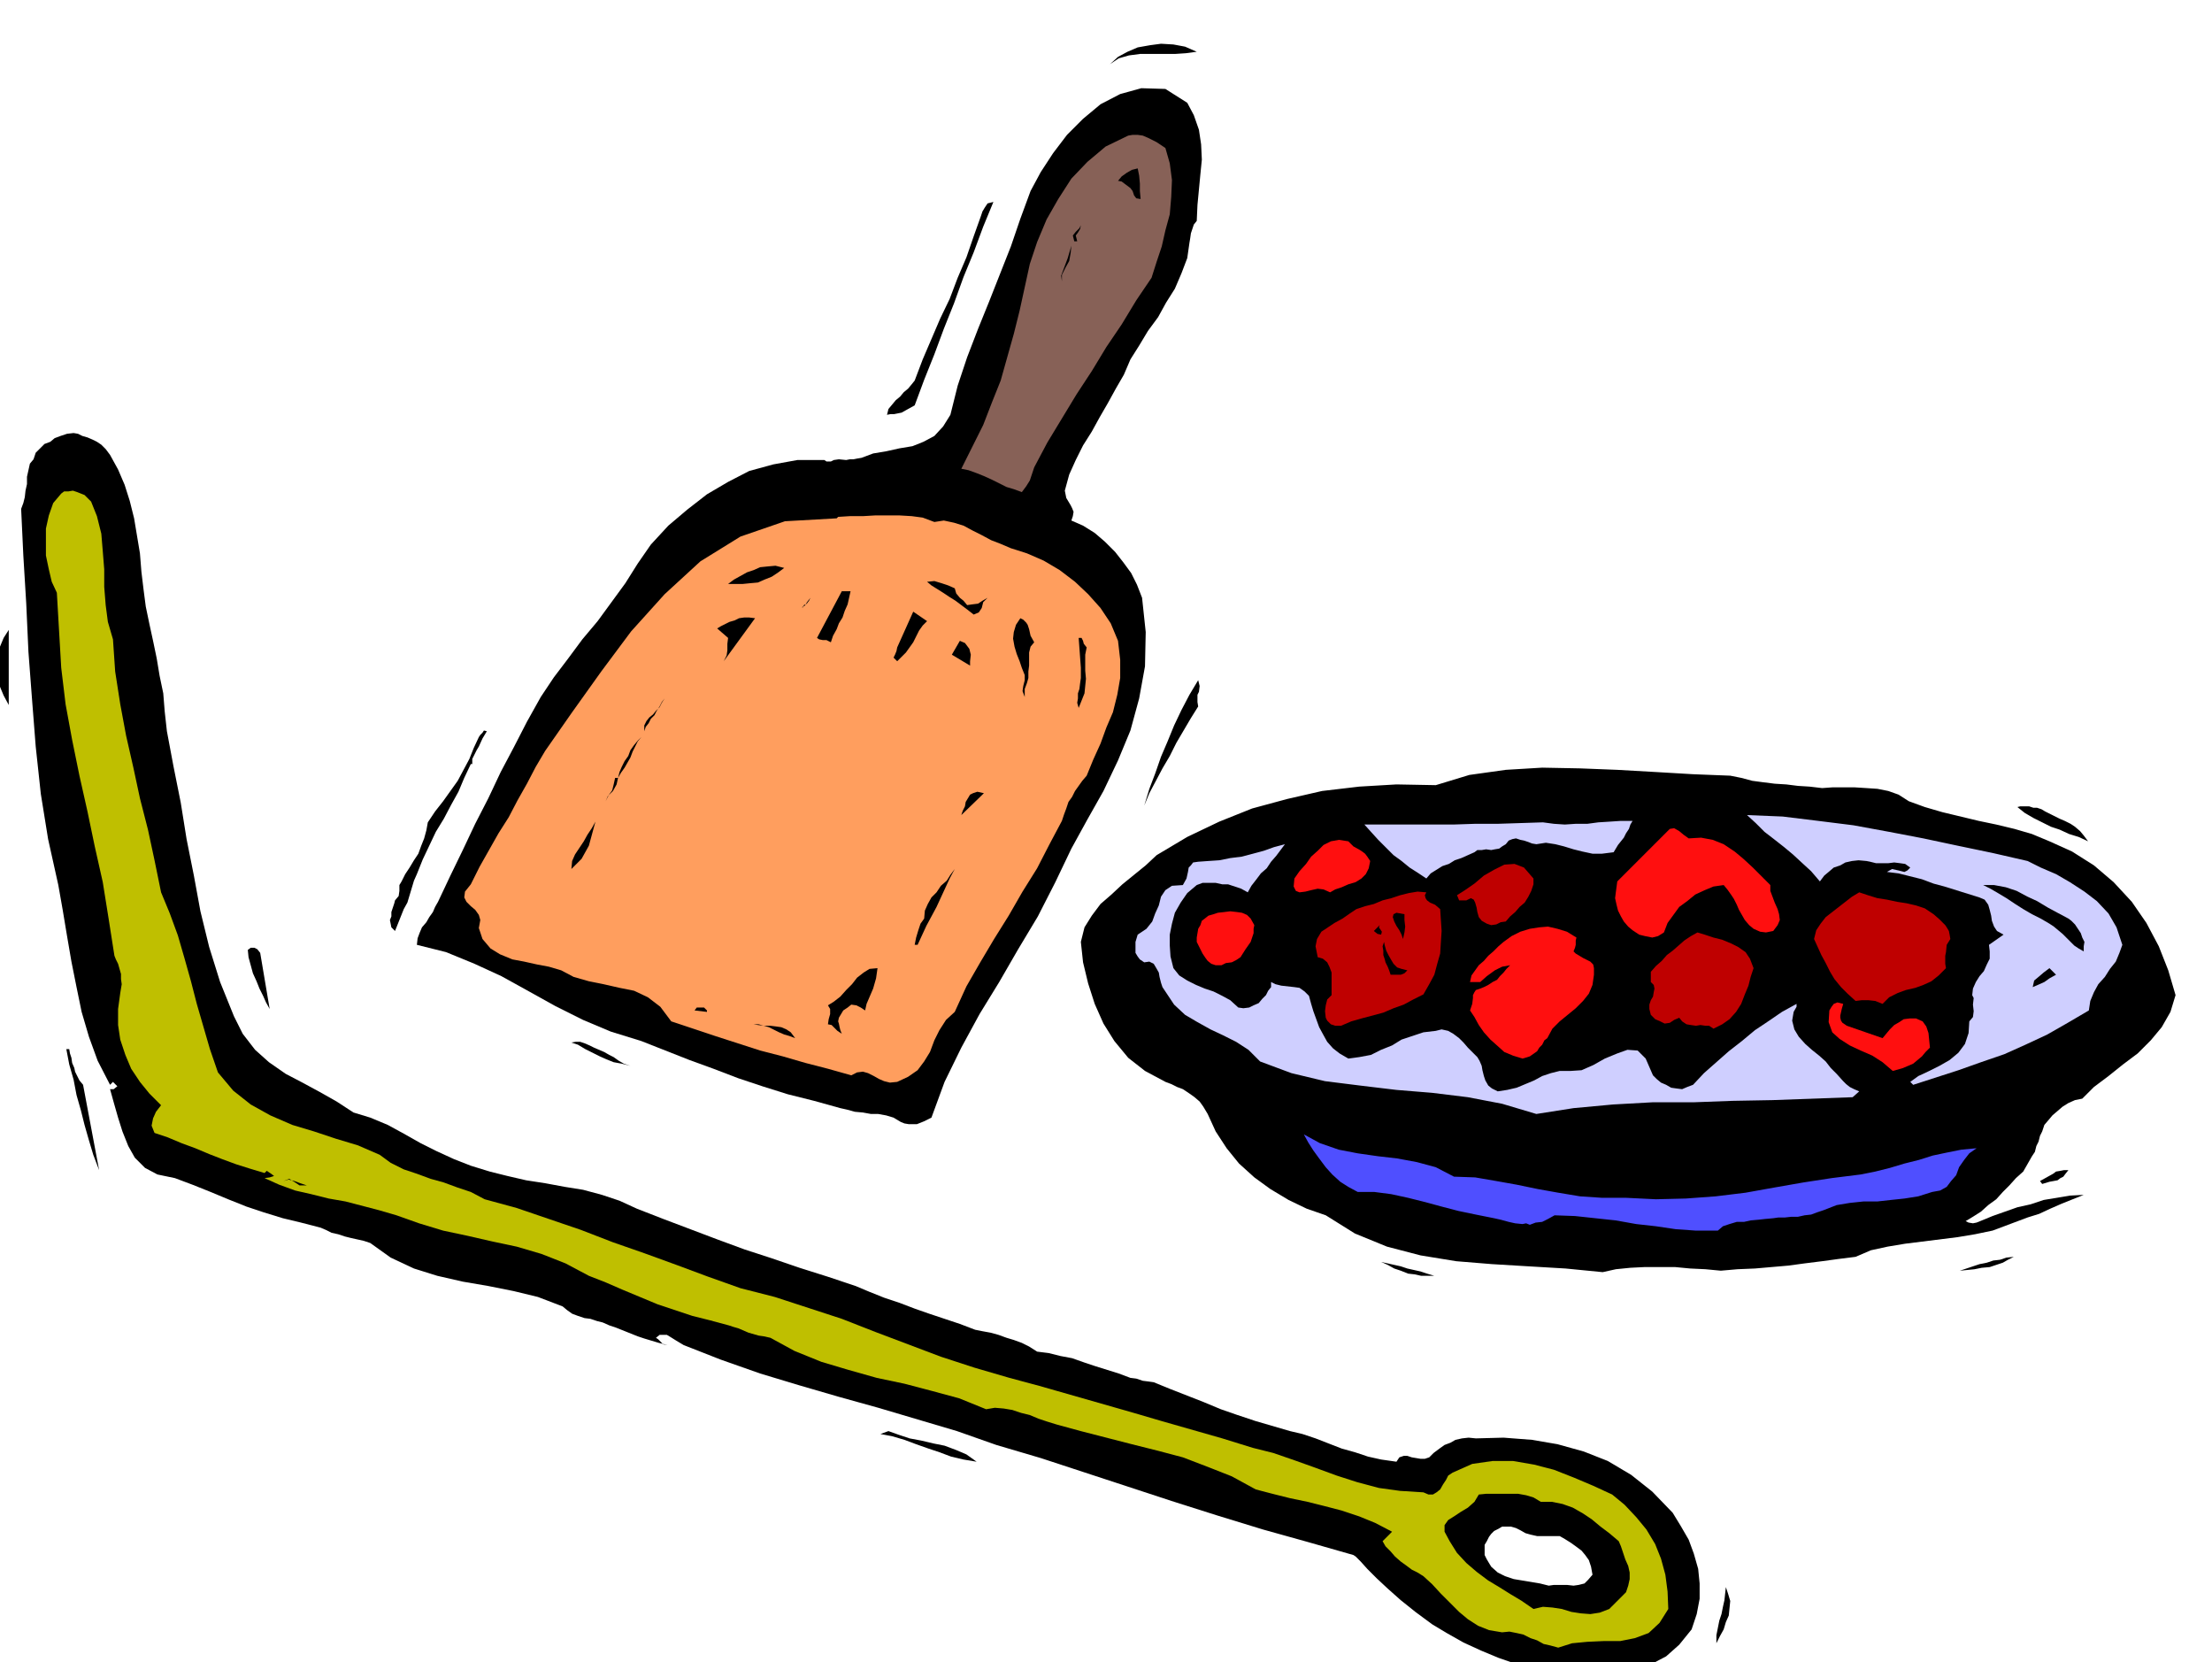 <svg xmlns="http://www.w3.org/2000/svg" fill-rule="evenodd" height="368.475" preserveAspectRatio="none" stroke-linecap="round" viewBox="0 0 3035 2280" width="490.455"><style>.brush1{fill:#000}.pen1{stroke:none}.brush4{fill:#cfcfff}.brush5{fill:#ff0f0f}.brush6{fill:#bf0000}</style><path class="pen1 brush1" d="m1642 71-15 2-15 1h-48l-15 2-14 4-12 8 11-10 13-7 14-6 17-3 15-2 17 1 16 3 16 7zm-13 70 9 17 7 20 3 20 1 21-2 20-2 21-2 21-1 22-4 5-2 6-2 6-1 7-1 6-1 7-1 7-1 7-8 21-9 21-12 19-11 20-14 19-12 20-12 19-9 21-11 19-11 20-11 19-11 20-12 19-10 20-9 20-6 22 2 10 6 10 2 4 2 5-1 6-2 6 16 7 16 10 14 12 14 14 11 14 11 15 8 16 7 18 5 47-1 47-8 44-12 44-17 41-20 42-22 39-22 40-22 46-24 47-27 45-26 45-27 44-25 46-23 47-18 49-10 5-10 4h-11l-6-1-5-2-10-6-10-3-11-2h-10l-11-2-11-1-11-3-9-2-36-10-36-9-35-11-33-11-34-13-33-12-33-13-33-13-42-13-38-16-38-19-36-20-38-21-37-17-39-16-40-10 1-9 3-8 3-7 6-7 4-7 5-7 3-7 4-7 17-36 17-35 17-36 18-35 17-36 18-34 18-35 19-34 18-27 19-25 20-27 21-25 19-26 19-26 17-27 18-26 24-26 26-22 27-21 29-17 29-15 33-9 33-6h37l3 2h6l4-2 7-1 10 1 5-1h5l5-1 6-1 16-6 18-3 18-4 18-3 15-6 15-8 12-13 10-16 10-40 13-39 15-39 15-37 15-38 15-38 13-38 14-38 14-26 17-26 19-25 22-22 24-20 27-14 29-8 33 1 30 19z"/><path class="pen1" style="fill:#876157" d="m1599 203 6 21 3 23-1 23-2 24-6 22-5 22-7 21-7 22-21 31-20 33-21 31-20 33-21 32-20 33-20 33-18 34-3 9-3 9-5 8-6 8-11-4-10-3-10-5-10-5-11-5-10-4-11-4-10-2 15-30 15-30 12-31 12-30 9-32 9-32 8-32 7-32 7-32 10-30 13-31 16-28 18-28 22-23 25-21 31-15 6-1h7l7 1 7 3 6 3 6 3 6 4 6 4z"/><path class="pen1 brush1" d="m1561 231 2 10 1 11v10l1 11-6-1-3-4-2-6-3-4-4-3-4-3-4-3-5-1 5-6 7-5 7-4 8-2zm-198 46-14 34-13 35-14 34-13 36-14 35-13 35-14 35-13 35-9 5-9 5-5 1-5 1h-5l-5 1 2-8 5-6 5-6 6-5 5-6 6-5 5-6 4-5 11-29 12-28 12-28 13-27 11-29 12-28 10-29 10-28 2-6 3-5 4-6 8-2zm120 32-1 5-3 5-3 4 2 8h-4l-2-8 4-5 5-5 2-4zm-26 68v9l-1-8 3-8 3-8 3-8 5-17-1 10-2 11-5 9-5 10z"/><path class="pen1" style="fill:#ff9e5e" d="m1282 716 13-2 14 3 13 4 13 7 12 6 13 7 13 5 14 6 22 7 23 10 22 13 21 16 18 17 17 19 14 21 10 24 3 26v25l-4 23-6 24-9 21-8 22-10 22-9 22-6 7-5 7-5 7-4 8-5 7-3 9-3 8-3 9-17 32-17 33-20 32-19 33-20 32-19 32-19 33-16 35-12 11-9 14-7 14-6 16-8 13-9 12-13 9-15 7-10 1-8-2-7-3-7-4-8-4-7-2-8 1-8 4-32-9-31-8-31-9-31-8-31-10-31-10-30-10-30-10-15-20-17-13-19-9-20-4-22-5-20-4-21-6-17-9-17-5-16-3-18-4-16-3-17-7-13-8-11-13-5-15 2-11-2-7-5-7-6-5-6-6-3-6 1-8 8-10 12-24 13-23 13-23 14-22 12-23 13-23 12-23 13-22 37-53 40-56 41-55 46-51 49-45 55-34 61-21 71-4 2-2 16-1h18l17-1h33l17 1 15 2 16 6z"/><path class="pen1 brush1" d="m1076 779-8 6-9 6-10 4-9 4-11 1-10 1h-20l8-6 9-5 9-5 9-3 9-4 10-1 11-1 12 3zm234 28 2 7 5 6 5 4 5 6 7-1 8-1 6-4 7-4-6 6-2 8-4 6-7 3-9-7-8-6-8-6-8-5-9-6-8-5-8-5-6-5 10-1 10 3 9 3 9 4zm-143 4-2 9-2 9-4 9-3 9-5 8-3 8-5 9-3 9-6-3h-5l-5-1-3-2 34-64h12zm-65 22h-2l4-2 4-6 4-5-2 4-3 4-4 2-1 3zm170 19-6 6-5 7-4 8-4 8-5 7-5 7-6 6-6 6-5-5 2-4 2-5 1-5 22-49 19 13zm-279 55 4-8 1-7v-9l1-8-15-13 5-3 6-3 6-3 7-2 6-3 7-1h7l8 1-43 59zm426-26-5 6-2 8v18l-1 8v9l-2 7-3 8v11l-3-8 1-7 2-8v-7l-4-10-3-9-4-10-3-10-2-11 1-9 3-10 6-9 4 2 4 4 2 3 2 6 2 9 5 9zm72 7-2 10v22l1 11-1 10-1 10-4 10-4 10-2-7 1-6v-7l2-6 1-8 1-7v-14l-3-41h4l2 4 1 4 4 5zm-160 19v6l-25-15 11-19 7 3 6 8 2 8-1 9zm313 62-10 16-10 17-10 17-9 18-10 17-9 17-9 17-7 17 7-23 8-21 8-23 9-21 9-22 10-21 11-21 12-20 2 8-1 8-2 4v10l1 6zm-760 34v-8l3-6 4-5 5-4 4-5 5-5 3-6 4-6-4 5-3 6-4 6-3 6-5 5-3 6-4 5-2 6zm-216 0-6 10-5 11-3 5-3 6-3 6v7h-2l-9 19-8 19-10 18-10 19-11 18-9 19-9 19-8 20-4 9-3 10-3 10-3 10-5 9-4 10-4 10-4 10-5-5-1-5-1-5 2-5v-6l2-6 2-6 1-4 5-6 1-7v-8l3-5 5-10 6-9 6-10 6-9 4-11 4-10 3-11 2-11 10-15 11-14 10-14 10-14 8-15 8-15 6-15 7-15 2-3 3-3 2-3 4 1zm212 8-5 6-4 8-3 6-3 8-4 7-4 7-5 7-4 7-2 9-5 9-7 7-3 7 4-8 5-7 2-8 2-9h4l2-8 3-7 4-8 5-7 3-8 5-7 5-6 5-5zm439 107 2-6 3-6 1-6 3-5 3-5 4-2 6-2 9 2-31 30zm-535 74 1-11 4-9 6-9 6-9 5-9 6-9 5-9 4-9-4 9-3 11-3 11-3 11-5 9-5 9-7 7-7 7zm475 104h-4l2-10 3-10 3-9 5-7 1-11 4-9 5-9 7-7 6-9 8-7 5-8 6-8-7 13-6 13-6 13-6 13-7 13-7 13-6 13-6 13zm-72 90-6-4-6-3-7-1-5 4-6 4-3 5-3 5-1 5 1 3 1 5 1 4 2 5-6-4-4-4-4-4-5-1 1-7 2-7v-7l-3-5 8-5 9-7 8-9 8-8 7-9 9-7 8-5 11-1-1 7-1 7-2 7-2 7-3 7-3 7-3 7-2 9zm-217 0v2l-17-2 3-4h10l4 4zm121 38-8-3-7-2-7-3-6-3-8-4-7-2-7-2h-7l6 1 9 1h8l8 1 7 1 7 3 6 4 6 8zm-226 38-12-3-11-2-10-4-9-4-10-5-10-5-10-6-9-3 6-1h6l6 2 7 3 6 3 7 3 7 3 7 4 6 3 7 5 7 4 9 3zm1635-381 14-1h31l16 1 15 1 15 3 14 5 14 9 22 8 24 7 25 6 25 6 24 5 25 6 24 7 24 10 31 14 30 19 27 23 25 27 20 29 17 32 13 33 10 34-7 23-12 21-15 18-18 18-20 15-20 16-20 15-16 16-10 2-9 4-8 5-7 6-7 6-5 6-6 7-3 9-3 6-2 8-3 6-2 8-4 6-4 7-4 7-4 7-10 9-9 10-9 9-9 10-11 8-10 9-11 7-10 6 4 2 6 1 5-1 5-2 17-7 17-6 17-6 18-4 18-6 18-3 18-3 19-1-15 6-15 6-16 7-15 7-16 5-16 6-16 6-16 6-24 5-24 4-24 3-24 3-24 3-24 4-23 5-21 9-24 3-22 3-24 3-22 3-23 2-23 2-24 1-23 2-21-2-21-1-21-2h-41l-20 1-20 2-18 4-51-5-51-3-50-3-49-4-49-8-46-12-44-18-40-25-26-9-25-12-25-15-22-16-21-19-17-21-15-23-11-24-6-10-5-7-7-6-7-5-9-6-8-3-8-4-8-3-28-15-23-18-19-23-15-24-12-27-9-28-7-29-3-28 5-20 10-16 12-16 15-13 15-14 16-13 16-13 15-14 42-25 44-21 45-18 48-13 48-11 51-6 51-3 54 1 46-14 50-7 50-3 52 1 51 2 53 3 51 3 51 2 15 3 15 4 15 2 16 2 16 1 16 2 16 1 17 2zm365 73-13-6-13-4-13-6-12-4-12-6-12-6-12-7-10-8 4-1h12l6 2h5l6 2 5 3 6 3 6 3 8 4 7 3 8 4 6 4 7 6 5 6 6 8z"/><path class="pen1 brush4" d="m2782 1181 18 9 21 9 19 11 20 13 17 13 16 17 11 19 8 24-4 11-5 12-8 10-7 11-9 10-6 11-5 12-2 13-29 17-28 16-30 14-29 13-32 11-31 11-31 10-31 10-4-4 11-8 15-7 14-7 14-8 12-10 9-12 5-15 1-16 5-6 1-8-1-9 1-9-2-4 1-9 4-9 5-8 6-7 4-9 4-8v-10l-1-9 20-14-9-5-4-6-3-8-1-7-2-8-2-7-5-7-7-3-16-5-16-5-16-5-15-4-16-6-16-4-16-4-16-2 7-4 9 2 4 1 4 1 4-2 4-4-7-5-7-1-8-1-8 1h-17l-8-2-5-1-11-1-9 1-9 2-7 4-9 3-7 6-6 5-6 8-12-14-12-11-13-12-12-10-14-11-13-10-12-12-12-11 49 2 49 6 48 6 49 9 47 9 47 10 48 10 48 11zm-542-55-3 5-2 6-4 6-3 6-8 10-6 10-16 2h-13l-14-3-12-3-13-4-12-3-13-2-13 2-6-1-5-2-6-2-5-1-6-2-5 1-5 2-4 5-5 3-4 3-6 1-5 1-7-1-6 1h-6l-4 3-9 4-9 4-9 3-8 5-9 3-8 5-8 5-6 7-12-8-11-7-11-9-11-8-11-11-10-10-10-11-9-10h122l30-1h31l31-1 31-1 15 2 15 1 15-1h16l15-2 16-1 15-1h16z"/><path class="pen1 brush5" d="m2317 1150 17-1 16 3 15 6 15 10 12 10 13 12 12 12 12 12v8l3 8 3 8 4 9 2 7 1 8-3 7-6 8-10 2-8-1-9-4-6-5-6-7-4-7-4-7-3-7-4-8-4-6-5-7-5-6-14 2-12 5-13 6-11 9-11 8-8 11-8 11-5 13-8 5-8 2-10-2-8-2-9-6-6-5-6-7-4-7-4-8-2-8-2-9 1-8 2-15 72-72 6-1 7 4 6 5 7 5zm-437 31-2 10-4 8-6 6-8 5-10 3-9 4-9 3-7 4-9-4-8-1-9 2-8 2-8 1-5-2-3-6 1-11 7-10 9-10 7-10 9-8 8-8 10-5 11-2 13 2 7 7 9 5 3 2 4 3 3 4 4 6z"/><path class="pen1 brush4" d="m1763 1158-6 8-6 8-7 8-6 9-8 7-6 8-7 9-5 9-9-5-9-3-9-3h-8l-9-2h-18l-8 3-13 11-9 13-8 14-4 15-3 15v15l1 15 4 16 8 10 11 7 12 6 12 5 12 4 12 6 11 6 11 10 7 1 8-1 6-3 7-3 5-6 5-5 3-6 4-5v-7l6 3 8 2 9 1 9 1 7 1 7 5 6 6 3 11 3 10 4 11 4 11 6 11 5 9 8 9 9 7 12 7 15-2 16-3 14-7 15-6 13-8 15-5 15-5 17-2 8-2 9 2 7 4 8 6 6 6 6 7 6 6 7 7 3 5 3 7 1 6 2 8 2 6 4 7 5 4 8 4 13-2 13-3 12-5 12-5 11-6 12-4 12-3h15l15-1 16-7 16-9 17-7 14-5 14 1 11 11 10 23 5 5 6 5 7 3 7 4 7 1 8 1 7-3 8-3 15-16 17-15 17-15 18-14 18-15 18-12 19-13 20-11v4l-4 7-2 12 3 12 6 10 9 10 9 8 10 8 9 8 7 9 8 8 9 10 4 4 5 4 6 3 7 3-9 8-55 2-55 2-55 1-54 2h-56l-54 3-54 5-51 8-47-14-47-9-49-6-49-4-50-6-48-6-46-11-43-16-16-16-17-11-18-9-17-8-18-10-17-10-15-14-12-18-4-6-2-6-2-8-1-6-4-7-3-5-6-3-7 1-6-4-3-4-3-5v-15l3-10 12-8 8-10 4-11 5-11 3-12 6-9 9-6 15-1 5-9 2-9 1-6 3-3 3-4 7-1 14-1 15-1 15-3 16-2 15-4 15-4 14-5 15-4z"/><path class="pen1 brush6" d="M2104 1205v8l-3 9-4 8-5 8-7 6-6 7-7 6-6 7-7 1-6 3-7 1-6-2-7-4-4-5-2-7-1-6-2-7-2-4-4-2-6 3h-10l-2-5-1-2 11-7 13-9 13-11 14-8 14-7 14-1 13 5 13 15z"/><path class="pen1 brush1" d="m2838 1260 4 3 5 5 4 6 4 6 2 6 3 6-1 6v7l-7-4-6-4-5-5-5-5-6-6-6-5-6-5-6-4-12-7-12-6-12-7-11-7-12-8-10-6-12-7-10-5h15l16 3 15 5 15 8 13 6 15 9 13 7 15 8z"/><path class="pen1 brush6" d="m1976 1247 1 15 1 15-1 15-1 16-4 14-4 15-7 13-8 14-14 7-13 7-14 5-14 6-15 4-15 4-14 4-14 6h-8l-6-2-5-5-2-4-1-9 1-8 2-8 6-6v-31l-3-8-3-6-6-5-7-2-3-15 2-10 6-10 9-6 9-6 11-6 10-7 9-6 12-4 12-3 12-5 12-3 12-4 12-3 12-2 12 1-2 4 1 4 2 3 4 3 7 3 7 6zm677 7 8 7 8 8 2 3 3 5 1 5 1 6-5 8-1 10-1 5v11l1 6-10 10-10 8-11 5-11 4-13 3-11 4-12 6-9 9-10-4-9-1h-10l-8 1-11-10-9-9-9-11-6-10-6-12-6-11-5-11-5-11 3-12 6-9 7-9 9-7 9-7 9-7 9-7 10-6 12 4 13 4 13 2 14 3 13 2 13 3 12 4 12 8z"/><path class="pen1 brush5" d="m1721 1269-1 5v6l-2 6-2 6-7 10-7 11-6 4-6 3-8 1-6 3h-8l-6-2-5-4-3-4-4-6-3-6-3-6-2-4v-6l1-6 1-6 3-5 2-6 4-3 5-4 7-2 6-2 9-1 8-1 9 1 7 1 7 3 5 5 5 9z"/><path class="pen1 brush1" d="M1927 1254v8l1 9-1 8-2 9-2-6-3-6-4-6-3-6-2-6 1-4 4-2 11 2zm-32 28-5-1-5-4 8-8-1 3 2 3 2 3-1 4z"/><path class="pen1 brush5" d="m2163 1286-1 4v6l-1 4-2 5 3 3 5 3 5 3 6 3 4 2 4 4 1 5v9l-2 14-5 12-8 10-10 10-11 9-11 9-10 10-7 13-4 3-3 6-4 4-3 5-10 7-10 3-13-4-12-5-10-9-9-8-9-10-7-10-6-11-6-9 3-9 1-8v-4l2-4 2-3 6-2 5-2 6-3 6-4 6-3 4-5 5-5 4-5 5-5-11 2-10 5-11 8-9 8h-14l2-9 5-7 5-7 7-6 6-7 7-6 7-7 7-6 11-8 12-6 13-4 13-2 12-1 13 3 13 4 13 8z"/><path class="pen1 brush6" d="m2406 1328-4 12-3 12-5 12-5 13-7 11-9 10-10 7-12 6-6-4h-5l-7-1-6 1-7-1-6-1-6-4-4-5-7 3-6 4-7 1-6-3-7-3-6-6-2-8v-6l2-6 3-5 1-6 1-5-1-5-4-4v-14l7-8 8-7 7-8 8-6 8-7 8-7 9-6 9-5 10 3 12 4 12 3 12 5 10 5 10 7 6 9 5 13z"/><path class="pen1 brush1" d="m1931 1331-4 4-5 2h-14l-2-6-2-5-3-6-1-4-2-6v-6l-1-6 2-6 1 5 2 7 3 6 4 7 3 5 5 5 6 2 8 2zm890 6-9 5-7 5-9 4-7 3 2-9 6-5 7-6 8-6 9 9z"/><path class="pen1 brush5" d="m2529 1377-2 7-2 9v3l1 4 2 3 6 4 49 17 5-6 5-6 6-6 7-4 6-4 8-1h9l9 4 5 7 3 9 1 10 1 10-6 6-5 6-6 5-6 5-7 3-7 3-7 2-7 2-14-12-14-9-16-7-15-7-14-9-10-9-5-14 1-16 3-5 3-4 5-2 8 2z"/><path class="pen1" style="fill:#4f4fff" d="m1995 1614 29 1 29 5 28 5 29 6 28 5 30 5 30 2h33l41 2 41-1 41-3 41-5 39-7 40-7 39-6 40-5 20-4 20-5 20-6 20-5 19-6 19-4 20-4 21-2-10 7-7 9-7 10-4 11-7 8-6 8-9 5-11 2-19 6-19 3-19 2-18 2h-19l-19 2-18 3-18 7-9 3-8 3-9 1-9 2h-9l-9 1h-9l-7 1-11 1-9 1-11 1-9 2h-10l-10 3-9 3-7 6h-30l-28-2-27-4-27-3-28-5-28-3-28-3-28-1-9 5-8 4-9 1-8 3-5-2-5 1-10-1-9-2-11-3-9-2-25-5-24-5-23-6-22-6-24-6-23-5-23-3h-23l-13-7-11-7-11-10-9-10-9-12-8-11-7-11-6-11 22 12 26 9 26 5 28 4 26 3 27 5 26 7 25 13z"/><path class="pen1 brush1" d="m2838 1605-4 5-3 4-4 2-4 3-11 2-10 3-3-4 9-5 9-5 4-3 6-1 5-1h6zm-75 119-8 4-7 4-9 3-9 3-11 1-10 2-10 1-10 1 9-3 9-3 9-3 10-2 9-3 9-1 9-3 10-1zm-795 26h-18l-9-2-9-1-10-4-9-3-9-5-9-4 9 2 9 2 9 2 9 3 9 2 9 2 9 3 10 3zm353 485 7-21 4-21v-21l-2-20-6-21-7-19-11-19-11-18-28-29-29-23-32-19-33-13-36-10-35-6-39-3-38 1-10-1-9 1-9 2-7 4-8 3-7 5-8 6-6 6-6 2h-6l-6-1-6-1-6-2h-5l-6 2-4 6-21-3-18-4-18-6-18-5-18-7-18-7-18-6-17-4-24-7-24-7-24-8-23-8-24-10-23-9-23-9-22-9-7-1-8-1-9-3-8-1-16-6-16-5-16-5-15-5-17-6-16-3-16-4-16-2-11-7-10-5-11-4-10-3-11-4-11-3-11-2-10-2-21-8-21-7-21-7-20-7-21-8-21-7-20-8-19-8-39-13-38-12-38-13-37-12-38-14-37-14-37-14-36-14-24-11-24-8-26-7-25-4-27-5-26-4-26-6-24-6-26-8-23-9-24-11-22-11-23-13-22-12-24-10-23-7-23-15-23-13-24-13-23-12-23-16-19-17-17-22-12-24-19-47-15-48-12-49-9-49-10-50-8-50-10-50-9-48-3-27-2-25-5-24-4-24-5-24-5-23-5-24-3-23-3-25-2-25-4-24-4-24-6-24-7-22-9-21-11-20-6-8-6-6-6-4-6-3-7-3-7-2-6-3-6-1-9 1-9 3-8 3-6 5-8 3-6 6-6 6-3 9-5 6-2 9-2 9v10l-2 9-1 9-2 8-3 8 3 64 4 66 3 66 5 66 5 64 7 65 10 62 14 63 6 34 6 36 6 35 7 35 7 34 10 34 12 33 17 33 4-4 6 6-5 4h-5l5 18 6 21 6 19 8 20 9 16 14 14 17 9 24 5 24 9 25 10 24 10 25 10 24 8 26 8 25 6 27 7 7 3 8 4 9 2 9 3 8 2 9 2 9 2 9 3 28 20 32 15 32 10 35 8 35 6 35 7 33 8 34 13 6 5 7 5 8 3 9 3 8 1 9 3 8 2 9 4 9 3 10 4 10 4 10 4 9 3 10 3 10 3 12 3-6-1-3-3-4-4-3-2 5-4h10l5 3 8 5 10 6 51 20 54 19 53 16 55 16 54 15 54 16 54 16 54 19 61 18 61 20 61 20 61 20 60 19 62 19 61 17 63 18 3 2 7 7 9 10 13 13 15 14 18 16 20 16 23 17 20 12 23 13 24 11 24 10 23 8 23 6 21 5 21 4 25 1h25l24-2 25-4 22-9 21-11 18-16 17-21zm-136-75-6 7-5 5-8 2-7 1-9-1h-18l-7 1-12-3-12-2-12-2-12-2-12-4-10-5-9-8-6-10-3-6v-14l3-5 3-6 3-4 4-4 6-3 5-3h12l7 2 6 3 7 4 7 2 9 2h31l7 4 8 5 7 5 8 6 5 6 5 7 3 9 2 11z"/><path class="pen1" d="m2289 2207-1-24-3-23-6-22-8-20-12-20-14-17-16-17-17-14-26-12-26-11-28-11-27-7-29-5h-28l-28 4-27 12-6 4-3 6-4 6-4 7-5 4-5 3h-6l-7-3-32-2-29-4-30-8-28-9-30-11-28-10-29-10-28-7-42-13-42-12-42-12-41-12-42-12-42-12-42-12-41-11-48-14-46-15-45-17-45-17-46-18-46-15-46-15-47-12-45-16-43-16-44-16-43-15-44-17-44-15-44-15-44-12-19-10-18-6-19-7-18-5-19-7-18-6-18-9-15-11-30-13-30-9-30-10-30-9-30-13-27-15-24-19-21-25-11-32-9-31-9-31-8-31-9-32-9-31-11-30-12-29-9-44-9-42-11-43-9-42-10-44-8-43-7-45-3-44-7-24-3-23-2-25v-24l-2-25-2-24-6-24-8-20-9-9-10-4-6-2-6 1h-6l-4 3-11 13-6 17-4 18v37l4 19 4 17 7 15 6 103 6 50 9 49 10 49 11 49 10 48 11 49 8 50 8 51 2 5 3 6 2 7 2 7v7l1 7-1 6-1 6-3 22v22l3 20 7 21 8 19 12 18 13 16 16 16-7 9-4 9-2 10 4 10 18 6 19 8 19 7 19 8 18 7 19 7 19 6 20 6 3-3 3 2 3 2 4 3-6 2-7 1 20 9 22 8 22 5 24 6 23 4 23 6 23 6 24 7 31 11 33 10 33 7 35 8 33 7 34 10 33 13 32 17 23 9 23 10 24 10 24 10 24 8 24 8 24 6 26 7 6 2 7 2 7 3 7 3 7 2 7 2 7 1 9 2 33 18 37 15 37 11 39 11 38 8 38 10 37 10 37 15 12-2 12 1 12 2 12 4 12 3 12 5 12 4 13 4 33 9 35 9 35 9 36 9 34 9 34 13 33 13 33 18 23 6 24 6 24 5 24 6 23 6 24 8 22 9 23 12-13 13 4 7 7 7 6 7 8 7 7 5 8 6 8 4 8 5 12 11 12 13 12 12 13 13 12 10 14 9 15 6 18 3 10-1 10 2 9 2 10 5 9 3 9 5 9 2 11 3 19-6 21-2 22-1h23l20-4 19-7 15-14 12-19zm-58-23-23 23-13 5-13 2-13-1-13-2-13-4-13-2-13-1-13 3-16-11-15-9-16-10-15-9-16-12-14-12-13-14-10-16-7-13v-9l5-7 8-5 9-6 10-6 9-8 6-10 10-1h44l11 2 10 3 10 6h15l15 3 14 5 14 8 12 8 12 10 12 9 13 11 3 7 3 9 3 9 4 9 2 9v9l-2 9-3 9z" style="fill:#bfbf00"/><path class="pen1 brush1" d="m2368 2177-1 9-1 9-2 9-2 10-3 9-2 10-2 10v11l5-10 5-9 3-10 4-9 1-10 1-10-3-10-3-9zm-1028-172-14-10-14-6-16-6-15-3-17-4-16-3-15-5-14-5-11 4 16 3 17 5 16 6 17 6 15 5 16 6 17 4 18 3zm-919-379-9-3-8-3-8-2-7 2 8-3 8 5 3 2 3 2h10zm-64-319-4-5-4-2h-5l-4 3 1 10 3 11 3 11 5 11 4 10 5 10 4 9 5 9-13-77zm-243 181-5-6-3-6-3-6-1-5-3-7-1-7-2-6-1-6h-4l4 21 6 21 4 21 6 21 5 20 6 21 6 20 8 21-22-117zM12 864l-7 11-5 12-3 13v28l3 14 5 12 7 13V864z"/></svg>
